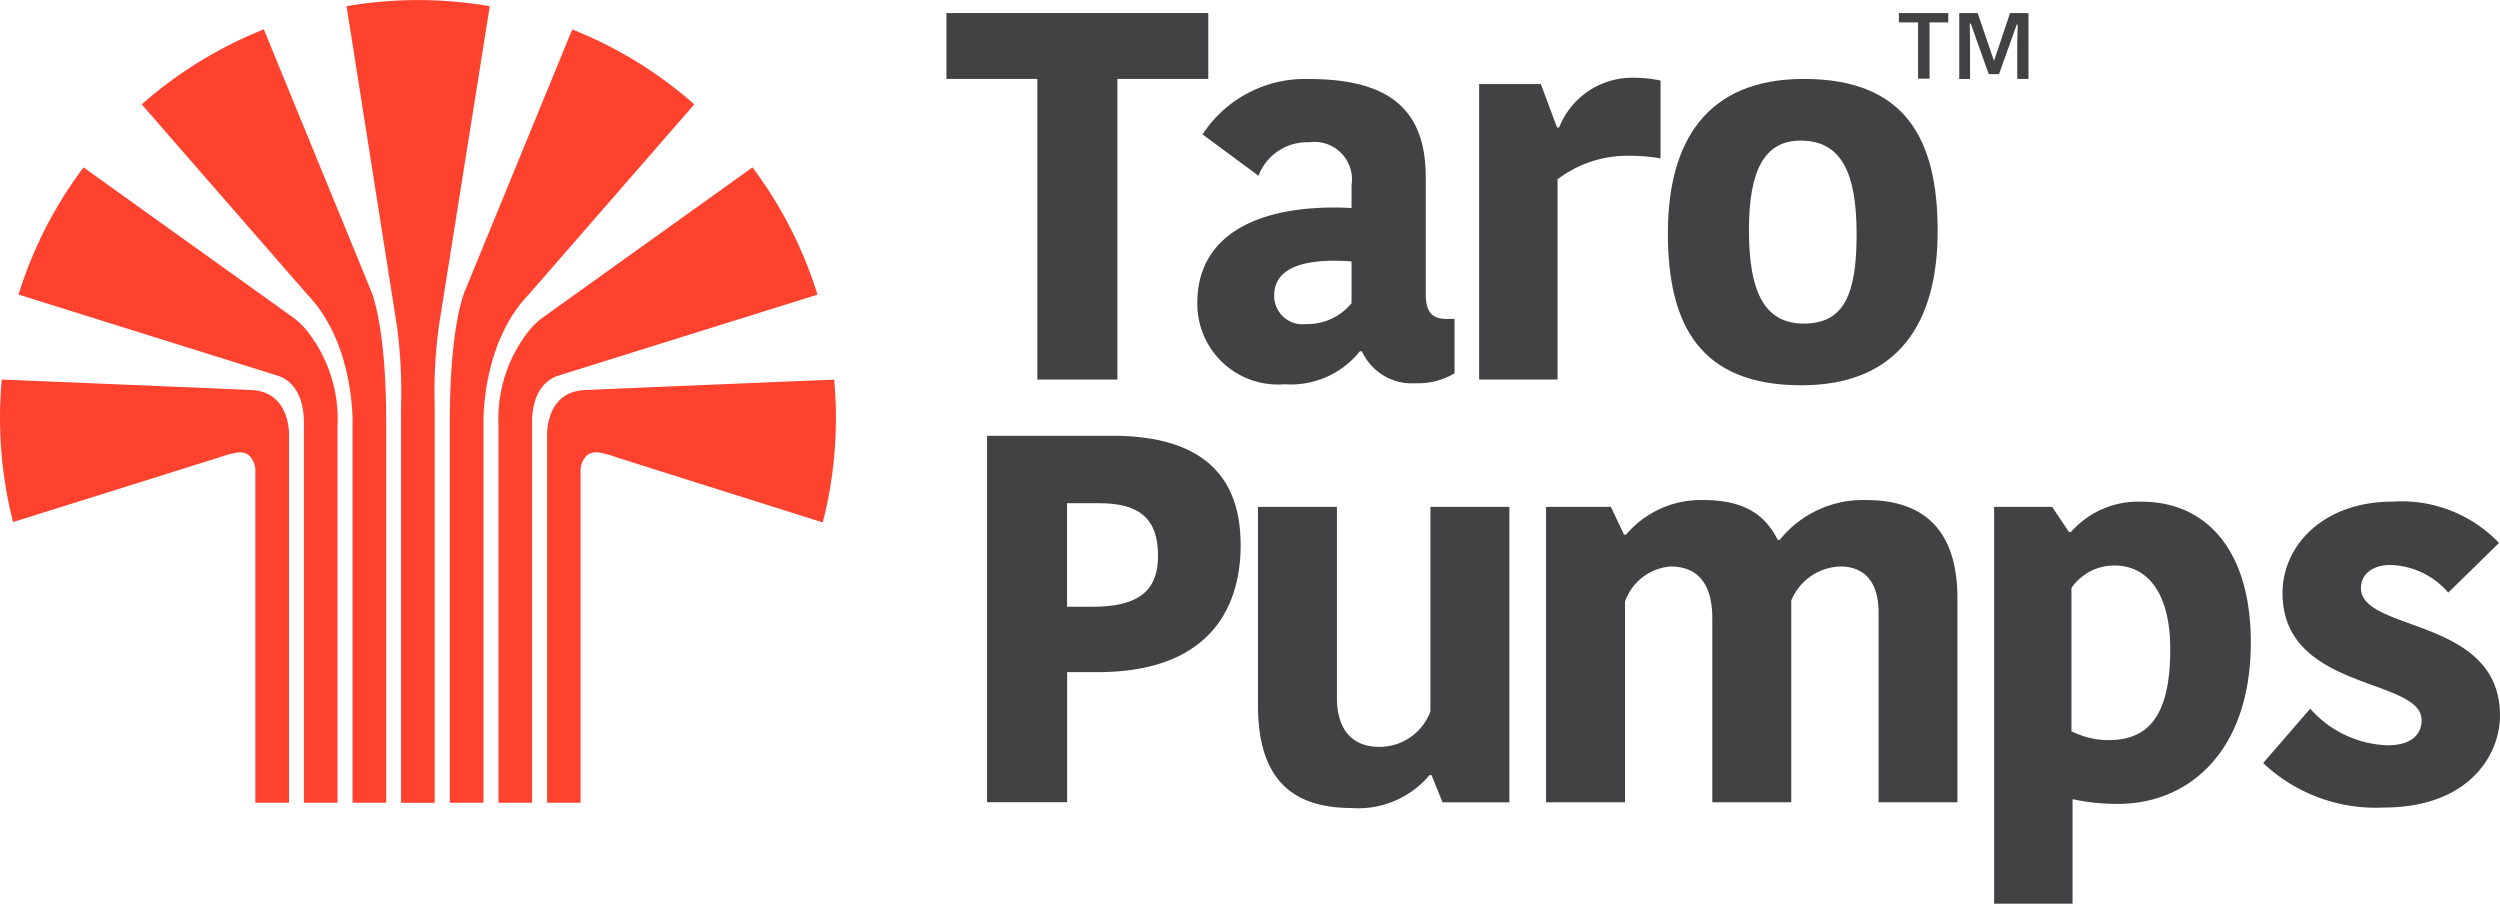 <svg id="Group_173" data-name="Group 173" xmlns="http://www.w3.org/2000/svg" xmlns:xlink="http://www.w3.org/1999/xlink" viewBox="0 0 132 47.715">
  <defs>
    <style>
      .cls-1 {
        fill: none;
      }

      .cls-2 {
        fill: #424244;
      }

      .cls-3 {
        clip-path: url(#clip-path);
      }

      .cls-4 {
        fill: #ff422e;
      }
    </style>
    <clipPath id="clip-path">
      <path id="Path_269" data-name="Path 269" class="cls-1" d="M0-10.007H132V-57.722H0Z" transform="translate(0 57.722)"/>
    </clipPath>
  </defs>
  <g id="Group_155" data-name="Group 155" transform="translate(49.968 0.689)">
    <path id="Path_253" data-name="Path 253" class="cls-2" d="M-1.007-.729h-4.8V-4.207H8.019V-.729h-4.8V15.144H-1.007Z" transform="translate(5.811 4.207)"/>
  </g>
  <g id="Group_171" data-name="Group 171" class="cls-3" transform="translate(0 0)">
    <g id="Group_156" data-name="Group 156" transform="translate(63.219 4.167)">
      <path id="Path_254" data-name="Path 254" class="cls-2" d="M-2.53-1.083V5.156c0,.883.331,1.27,1.076,1.27h.442V9.3a3.8,3.8,0,0,1-2.071.524A2.889,2.889,0,0,1-5.9,8.137h-.111A4.655,4.655,0,0,1-9.983,9.876a4.257,4.257,0,0,1-4.61-4.306c0-3.588,3.23-5.245,8.143-5V-.641A1.979,1.979,0,0,0-8.686-2.9a2.744,2.744,0,0,0-2.677,1.767l-2.954-2.181a6.45,6.45,0,0,1,5.6-2.926c3.974,0,6.183,1.38,6.183,5.162M-6.45,3.389c-2.732-.193-4.085.442-4.085,1.795A1.5,1.5,0,0,0-8.851,6.7a3.024,3.024,0,0,0,2.4-1.1Z" transform="translate(14.593 6.245)"/>
    </g>
    <g id="Group_157" data-name="Group 157" transform="translate(78.098 4.111)">
      <path id="Path_255" data-name="Path 255" class="cls-2" d="M-2.009-.892A9.866,9.866,0,0,0-3.8-1.03,6.1,6.1,0,0,0-7.447.213V10.785h-4.141v-15.6H-8.33l.856,2.291h.111a4.15,4.15,0,0,1,4.03-2.623A6.462,6.462,0,0,1-2.009-5Z" transform="translate(11.588 5.143)"/>
    </g>
    <g id="Group_158" data-name="Group 158" transform="translate(88.064 4.167)">
      <path id="Path_256" data-name="Path 256" class="cls-2" d="M0-1.708c0-4.8,2.014-8.143,7.177-8.143,5.383,0,7.067,3.2,7.067,8.033,0,4.8-2.043,8.143-7.2,8.143C1.683,6.325,0,3.123,0-1.708M7.177,3.068c2.126,0,2.788-1.546,2.788-4.72,0-3.23-.8-4.942-2.954-4.942-1.9,0-2.732,1.546-2.732,4.721,0,3.23.8,4.941,2.9,4.941" transform="translate(0 9.851)"/>
    </g>
    <g id="Group_159" data-name="Group 159" transform="translate(52.121 23.009)">
      <path id="Path_257" data-name="Path 257" class="cls-2" d="M-2.808-1.2c0,3.616-1.9,6.735-7.564,6.735h-1.6V12.4H-16.2V-6.946h6.625c3.92,0,6.763,1.463,6.763,5.742m-9.165-2.181V2.081h1.38c2.815,0,3.423-1.215,3.423-2.706,0-1.9-.939-2.76-3.092-2.76Z" transform="translate(16.196 6.946)"/>
    </g>
    <g id="Group_160" data-name="Group 160" transform="translate(66.421 26.763)">
      <path id="Path_258" data-name="Path 258" class="cls-2" d="M0,0H4.169V10.076c0,1.711.827,2.595,2.236,2.595a2.858,2.858,0,0,0,2.7-1.877V0h4.169V15.6H9.744l-.579-1.435h-.11A4.9,4.9,0,0,1,4.942,15.9C1.6,15.9,0,14.161,0,10.462Z" transform="translate(0)"/>
    </g>
    <g id="Group_161" data-name="Group 161" transform="translate(81.631 26.404)">
      <path id="Path_259" data-name="Path 259" class="cls-2" d="M-3.549,0c3.064,0,4.8,1.628,4.8,5.19V15.956H-2.914V5.935c0-1.822-.938-2.429-2.015-2.429A2.909,2.909,0,0,0-7.524,5.3V15.956h-4.168V6.239c0-1.822-.773-2.733-2.209-2.733a2.782,2.782,0,0,0-2.4,1.85v10.6h-4.169V.359h3.424l.69,1.463h.11A5.177,5.177,0,0,1-12.134,0c2.374,0,3.34.994,3.893,2.1h.11A5.631,5.631,0,0,1-3.549,0" transform="translate(20.471 0)"/>
    </g>
    <g id="Group_162" data-name="Group 162" transform="translate(105.29 26.487)">
      <path id="Path_260" data-name="Path 260" class="cls-2" d="M-1.372-3.346a10.669,10.669,0,0,1-2.4-.249V1.926H-7.914V-19.026H-4.85l.884,1.325h.11A4.728,4.728,0,0,1-.13-19.3c3.423,0,5.769,2.568,5.769,7.426,0,5.742-3.257,8.53-7.011,8.53m-.5-3.368c2.015,0,3.258-1.159,3.258-4.8,0-3.092-1.3-4.417-2.926-4.417a2.73,2.73,0,0,0-2.291,1.187v7.564a4.469,4.469,0,0,0,1.96.47" transform="translate(7.914 19.302)"/>
    </g>
    <g id="Group_163" data-name="Group 163" transform="translate(119.495 26.487)">
      <path id="Path_261" data-name="Path 261" class="cls-2" d="M-.214-1.013c0-2.539,2.181-4.831,5.8-4.831a7.106,7.106,0,0,1,5.631,2.181L8.536-1.04A4.16,4.16,0,0,0,5.472-2.5c-.938,0-1.546.5-1.546,1.214,0,2.346,7.343,1.518,7.343,6.735,0,2.07-1.628,4.858-6.156,4.858A8.648,8.648,0,0,1-1.236,7.958L1.249,5.087A5.688,5.688,0,0,0,5.334,7.02c1.3,0,1.794-.608,1.794-1.325,0-2.264-7.342-1.519-7.342-6.708" transform="translate(1.236 5.844)"/>
    </g>
    <g id="Group_164" data-name="Group 164" transform="translate(18.296 0)">
      <path id="Path_262" data-name="Path 262" class="cls-4" d="M-1.022-3.618,1.671-20.541a.059.059,0,0,0-.018,0,22.335,22.335,0,0,0-3.77-.322,22.343,22.343,0,0,0-3.773.322h0L-3.226-3.618A25.958,25.958,0,0,1-3.013.52v21h1.775V.52a25.568,25.568,0,0,1,.217-4.138" transform="translate(5.893 20.867)"/>
    </g>
    <g id="Group_165" data-name="Group 165" transform="translate(7.48 1.55)">
      <path id="Path_263" data-name="Path 263" class="cls-4" d="M-2.532-2.876l-.394-.965L-8.153-16.589h0a.087.087,0,0,0-.021.011l-.174.069A22.117,22.117,0,0,0-14.6-12.629c.036.045,8.745,10.04,8.745,10.04C-3.326.04-3.469,4.268-3.469,4.268V24.246h1.776V4.125c0-5.345-.838-7-.838-7" transform="translate(14.603 16.589)"/>
    </g>
    <g id="Group_166" data-name="Group 166" transform="translate(0.977 8.834)">
      <path id="Path_264" data-name="Path 264" class="cls-4" d="M-3.19-1.8a3.821,3.821,0,0,0-.715-.678L-14.547-10.1l-.421-.3-.009.012c-.141.188-.278.377-.412.57A21.99,21.99,0,0,0-18.4-3.685C-18.208-3.625-4.729.591-4.676.61c.15.057,1.346.413,1.346,2.483V23.147h1.775V3.227A7.507,7.507,0,0,0-3.19-1.8" transform="translate(18.4 10.405)"/>
    </g>
    <g id="Group_167" data-name="Group 167" transform="translate(0 20.042)">
      <path id="Path_265" data-name="Path 265" class="cls-4" d="M-2.794-.117C-3.189-.142-15.2-.641-16.025-.672v0c-.06.667-.093,1.342-.093,2.024,0,.167,0,.331.007.493a21.911,21.911,0,0,0,.683,4.994.037.037,0,0,0,0,.012c.023-.008,10.42-3.265,10.914-3.424a5.578,5.578,0,0,1,.9-.242.825.825,0,0,1,.637.136,1.148,1.148,0,0,1,.342.9V21.672H-.858V2.261S-.768.01-2.794-.117" transform="translate(16.118 0.672)"/>
    </g>
    <g id="Group_168" data-name="Group 168" transform="translate(23.754 1.551)">
      <path id="Path_266" data-name="Path 266" class="cls-4" d="M-.873-2.936,7.87-12.976a22.045,22.045,0,0,0-6.249-3.878c-.056-.025-.117-.049-.174-.071a.053.053,0,0,0-.021-.009h0L-4.2-3.224s-.838,1.657-.838,7V23.9h1.776V3.921S-3.406-.307-.873-2.936" transform="translate(5.035 16.935)"/>
    </g>
    <g id="Group_169" data-name="Group 169" transform="translate(26.319 8.833)">
      <path id="Path_267" data-name="Path 267" class="cls-4" d="M-.654-2.31C-.6-2.329,12.881-6.543,13.071-6.6a21.99,21.99,0,0,0-3.011-6.138c-.136-.194-.271-.384-.412-.571l-.009-.012L-1.423-5.4a3.894,3.894,0,0,0-.717.677A7.508,7.508,0,0,0-3.773.307v19.92H-2V.174C-2-1.9-.8-2.252-.654-2.31" transform="translate(3.773 13.325)"/>
    </g>
    <g id="Group_170" data-name="Group 170" transform="translate(28.884 20.043)">
      <path id="Path_268" data-name="Path 268" class="cls-4" d="M-3.18,0s0,0,0,0c-.824.03-12.835.529-13.23.554-2.027.127-1.933,2.378-1.933,2.378V22.34h1.769V4.888a1.154,1.154,0,0,1,.343-.9.84.84,0,0,1,.637-.138,5.231,5.231,0,0,1,.9.245c.493.163,10.764,3.4,10.908,3.445,0-.011,0-.021.006-.032A21.8,21.8,0,0,0-3.1,2.518c0-.164.008-.328.008-.5,0-.68-.032-1.356-.093-2.024" transform="translate(18.345 0.002)"/>
    </g>
  </g>
  <g id="Group_172" data-name="Group 172" transform="translate(100.262 0.689)">
    <path id="Path_270" data-name="Path 270" class="cls-2" d="M0,0H2.606V.493H1.619V3.465H1.012V.493H0ZM6.222.608,5.286,3.225H4.742L3.794.556H3.743l.013,1.126v1.8h-.57V0H4.16l.861,2.529L5.868,0h.974V3.478H6.248v-1.8L6.272.608Z"/>
  </g>
</svg>
